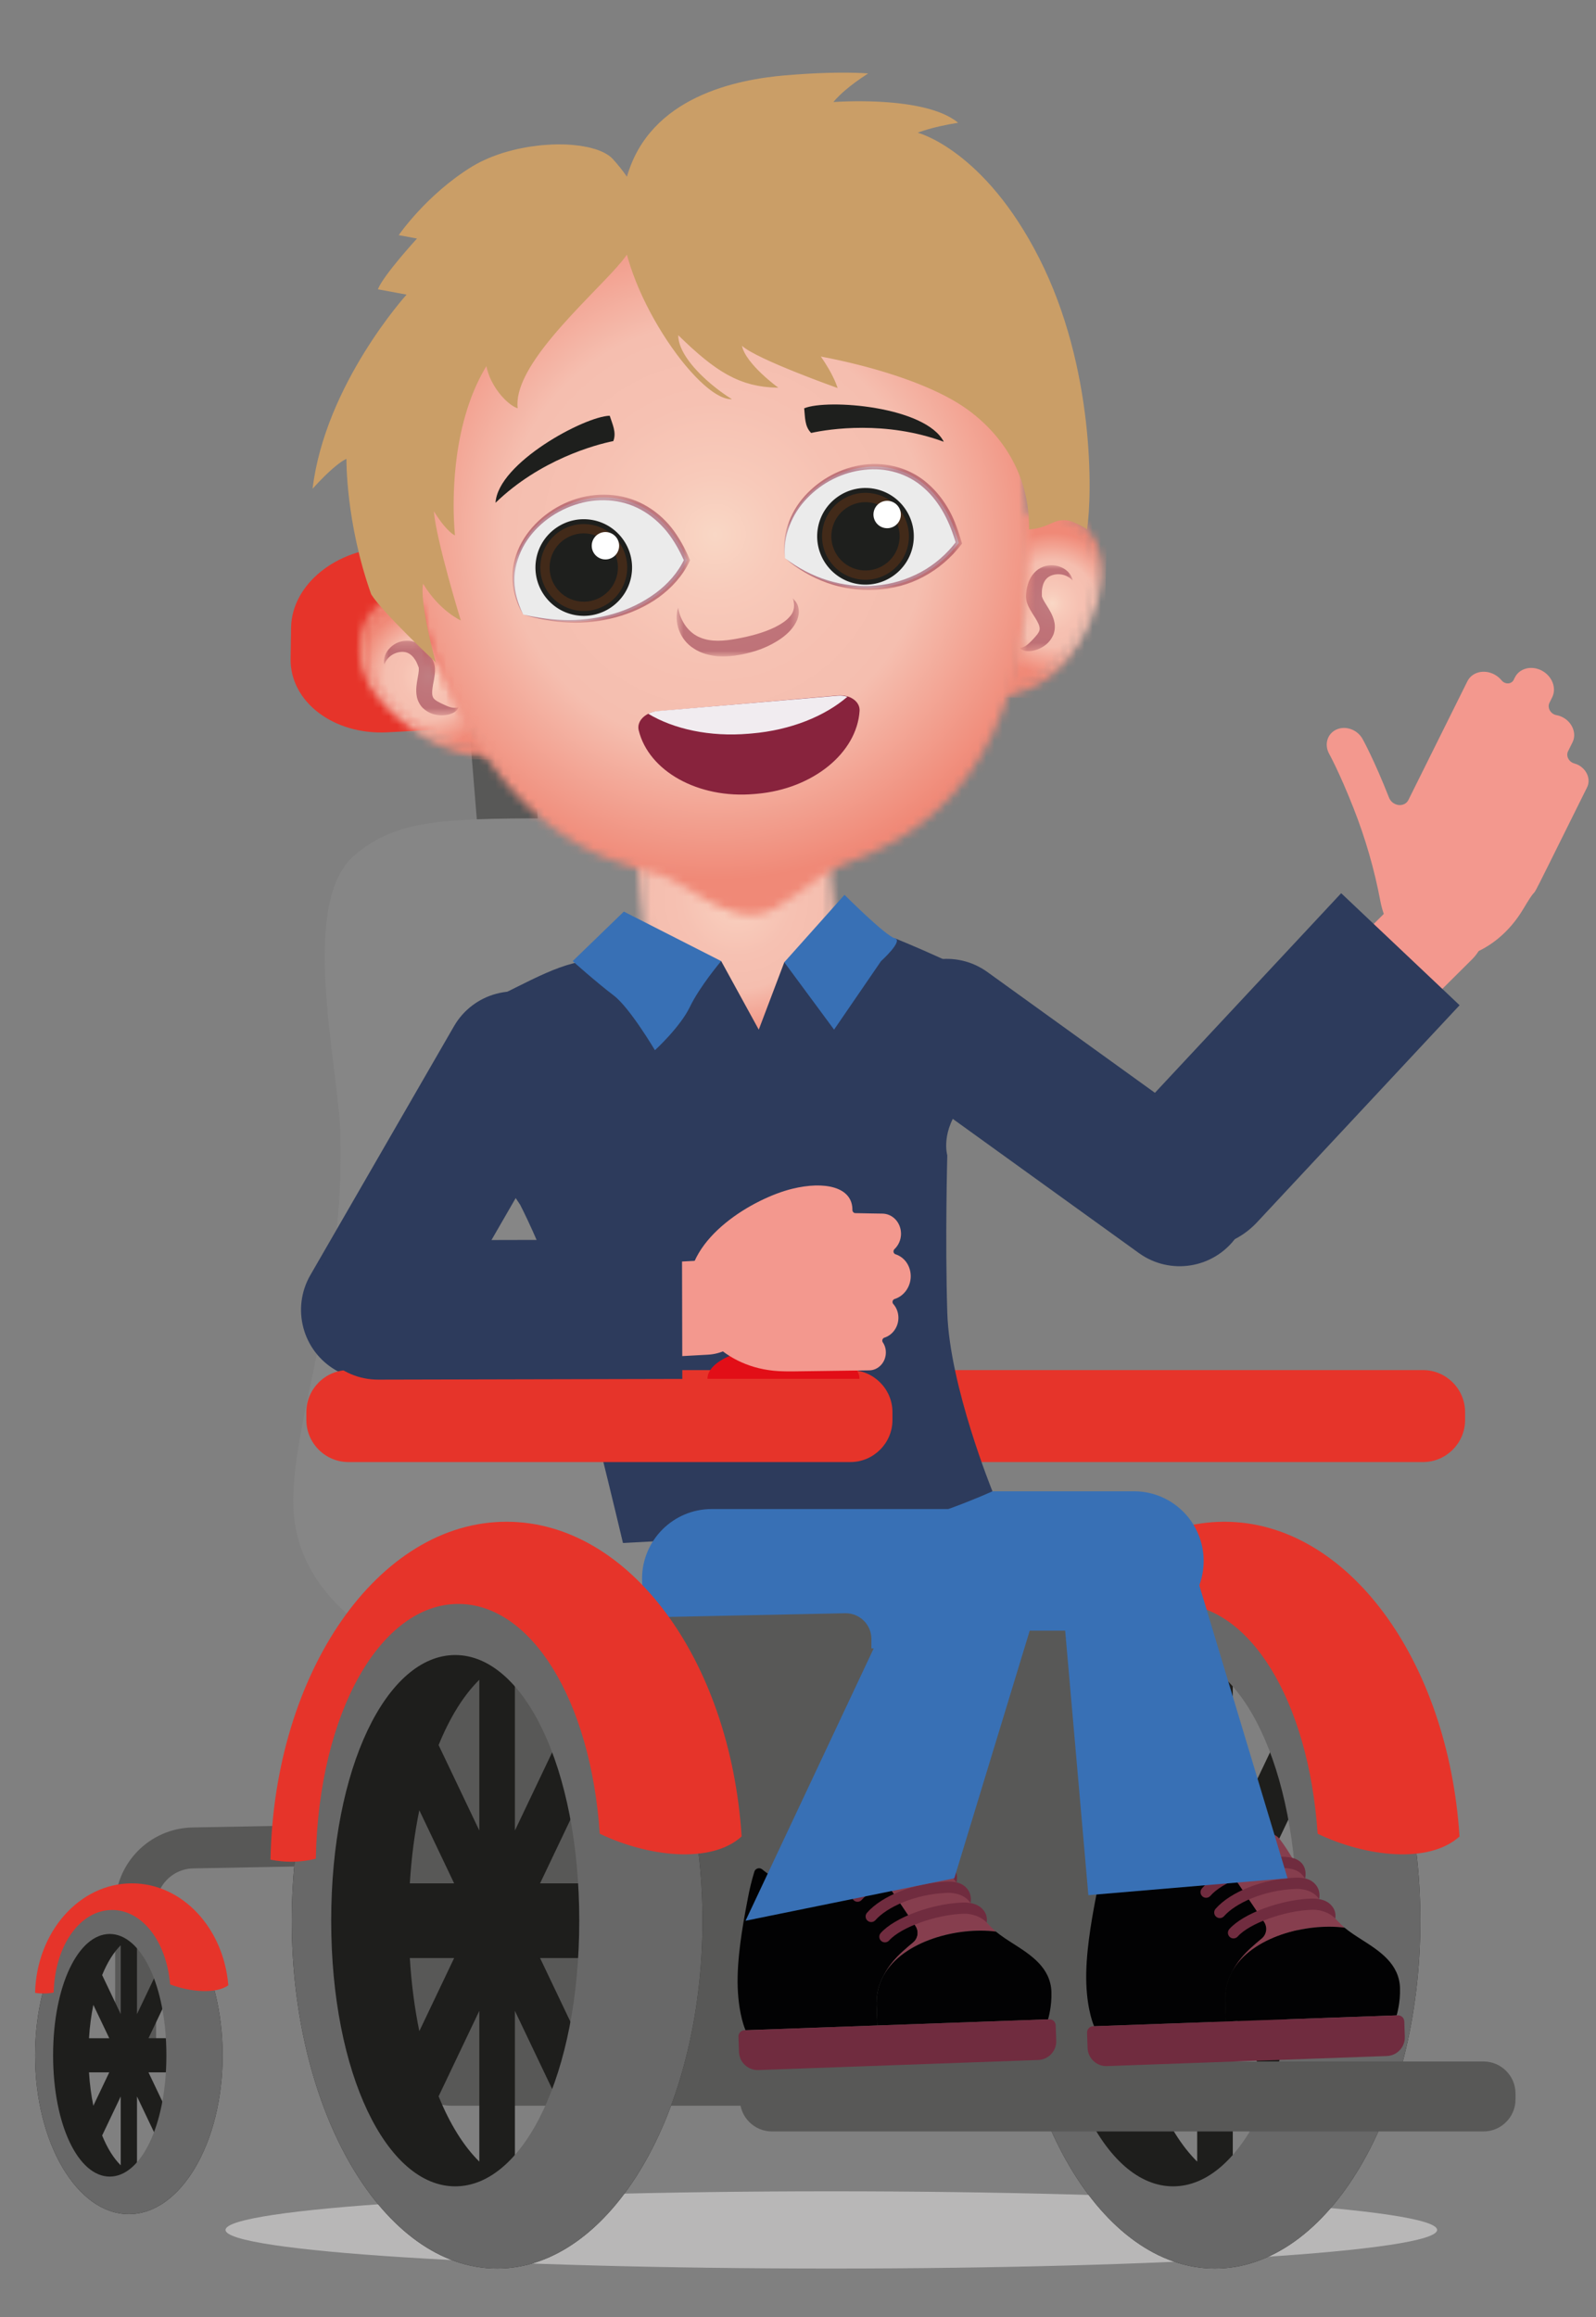 <svg xmlns="http://www.w3.org/2000/svg" width="195" height="283" viewBox="0 0 195 283" fill="none"><rect x="0" y="0" width="195" height="283" fill="#808080" stroke="none"/><g clip-path="url(#clip0_482_2873)"><mask id="mask0_482_2873" style="mask-type:luminance" maskUnits="userSpaceOnUse" x="-609" y="-283" width="1418" height="851"><path d="M808.32 -282.697H-609V567.697H808.32V-282.697Z" fill="white"></path></mask><g mask="url(#mask0_482_2873)"><mask id="mask1_482_2873" style="mask-type:luminance" maskUnits="userSpaceOnUse" x="-609" y="-283" width="1418" height="851"><path d="M808.323 -282.697H-609V567.697H808.323V-282.697Z" fill="white"></path></mask><g mask="url(#mask1_482_2873)"><path d="M175.588 272.35C175.588 274.954 142.45 277.067 101.572 277.067C60.694 277.067 27.556 274.955 27.556 272.35C27.556 269.745 60.693 267.633 101.572 267.633C142.45 267.633 175.588 269.744 175.588 272.35Z" fill="#B8B7B7"></path></g><mask id="mask2_482_2873" style="mask-type:luminance" maskUnits="userSpaceOnUse" x="-609" y="-283" width="1418" height="851"><path d="M808.323 -282.697H-609V567.697H808.323V-282.697Z" fill="white"></path></mask><g mask="url(#mask2_482_2873)"><path d="M173.869 178.566H112.528C109.704 178.566 107.392 176.254 107.392 173.431V172.471C107.392 169.647 109.704 167.335 112.528 167.335H173.869C176.693 167.335 179.005 169.647 179.005 172.471V173.431C179.005 176.255 176.693 178.566 173.869 178.566Z" fill="#E6342A"></path></g><mask id="mask3_482_2873" style="mask-type:luminance" maskUnits="userSpaceOnUse" x="-609" y="-283" width="1418" height="851"><path d="M808.323 -282.697H-609V567.697H808.323V-282.697Z" fill="white"></path></mask><g mask="url(#mask3_482_2873)"><path d="M123.356 234.582C123.356 258.045 134.59 277.066 148.447 277.066C162.305 277.066 173.539 258.045 173.539 234.582C173.539 211.118 162.306 192.096 148.447 192.096C134.591 192.096 123.356 211.118 123.356 234.582ZM137.783 230.021C137.978 226.845 138.374 223.854 138.943 221.09L143.199 230.021H137.783ZM143.199 239.144L138.943 248.074C138.374 245.31 137.978 242.318 137.783 239.144H143.199ZM146.273 205.156V223.569L141.299 213.132C142.668 209.764 144.358 207.045 146.273 205.156ZM152.795 267.027C152.057 267.027 151.332 266.915 150.622 266.707V245.593L158.116 261.318L161.19 254.868L153.695 239.144H164.295V230.021H153.695L161.19 214.297L158.116 207.845L150.622 223.57V202.457C151.332 202.249 152.057 202.136 152.795 202.136C161.164 202.136 167.949 215.88 167.949 234.583C167.949 253.284 161.164 267.027 152.795 267.027ZM141.3 256.03L146.274 245.592V264.006C144.358 262.118 142.668 259.398 141.3 256.03Z" fill="#1E1E1C"></path></g><mask id="mask4_482_2873" style="mask-type:luminance" maskUnits="userSpaceOnUse" x="-609" y="-283" width="1418" height="851"><path d="M808.323 -282.697H-609V567.697H808.323V-282.697Z" fill="white"></path></mask><g mask="url(#mask4_482_2873)"><path d="M148.448 192.097C162.305 192.097 173.539 211.118 173.539 234.582C173.539 258.046 162.306 277.065 148.448 277.065C134.59 277.065 123.356 258.045 123.356 234.582C123.356 211.119 134.591 192.097 148.448 192.097ZM128.177 234.582C128.177 253.284 134.961 267.027 143.331 267.027C151.7 267.027 158.484 253.284 158.484 234.582C158.484 215.879 151.7 202.136 143.331 202.136C134.961 202.136 128.177 215.879 128.177 234.582Z" fill="#686868"></path></g><mask id="mask5_482_2873" style="mask-type:luminance" maskUnits="userSpaceOnUse" x="-609" y="-283" width="1418" height="851"><path d="M808.323 -282.697H-609V567.697H808.323V-282.697Z" fill="white"></path></mask><g mask="url(#mask5_482_2873)"><path d="M149.596 185.856C133.933 185.856 121.198 204.227 120.759 227.127C122.529 227.488 124.408 227.487 126.295 227.014C126.655 208.994 134.313 195.897 143.709 195.897C152.567 195.897 159.877 207.536 160.989 223.961C166.896 226.79 174.606 227.673 178.323 224.294C176.938 202.729 164.607 185.856 149.596 185.856Z" fill="#E6342A"></path></g><mask id="mask6_482_2873" style="mask-type:luminance" maskUnits="userSpaceOnUse" x="-609" y="-283" width="1418" height="851"><path d="M808.323 -282.697H-609V567.697H808.323V-282.697Z" fill="white"></path></mask><g mask="url(#mask6_482_2873)"><path d="M141.113 257.182H55.271C51.461 257.182 48.344 254.065 48.344 250.255V206.006C48.344 202.196 51.461 199.078 55.271 199.078H141.114C144.924 199.078 148.04 202.196 148.04 206.006V250.255C148.039 254.064 144.923 257.182 141.113 257.182Z" fill="#585857"></path></g><mask id="mask7_482_2873" style="mask-type:luminance" maskUnits="userSpaceOnUse" x="-609" y="-283" width="1418" height="851"><path d="M808.323 -282.697H-609V567.697H808.323V-282.697Z" fill="white"></path></mask><g mask="url(#mask7_482_2873)"><path d="M16.57 250.484V232.83C16.57 228.941 19.683 225.768 23.571 225.695L49.527 225.206" stroke="#585857" stroke-width="5" stroke-miterlimit="10"></path></g><mask id="mask8_482_2873" style="mask-type:luminance" maskUnits="userSpaceOnUse" x="-609" y="-283" width="1418" height="851"><path d="M808.323 -282.697H-609V567.697H808.323V-282.697Z" fill="white"></path></mask><g mask="url(#mask8_482_2873)"><path d="M65.839 101.535L58.417 102.015L57.009 84.784L64.434 84.302L65.839 101.535Z" fill="#585857"></path></g><mask id="mask9_482_2873" style="mask-type:luminance" maskUnits="userSpaceOnUse" x="-609" y="-283" width="1418" height="851"><path d="M808.323 -282.697H-609V567.697H808.323V-282.697Z" fill="white"></path></mask><g mask="url(#mask9_482_2873)"><path d="M89.664 203.947C105.887 201.334 114.957 192.506 114.642 182.811C114.324 173.046 103.409 158.269 99.141 137.056C97.495 128.872 97.668 109.883 89.956 104.314C84.33 100.251 79.612 99.952 66.738 99.952C53.656 99.952 48.268 100.258 43.333 104.442C36.465 110.265 41.326 129.895 41.577 138.403C42.231 160.525 34.095 176.78 36.188 186.95C38.263 197.026 50.161 205.084 67.556 205.388L89.664 203.947Z" fill="#868686"></path></g><mask id="mask10_482_2873" style="mask-type:luminance" maskUnits="userSpaceOnUse" x="-609" y="-283" width="1418" height="851"><path d="M808.323 -282.697H-609V567.697H808.323V-282.697Z" fill="white"></path></mask><g mask="url(#mask10_482_2873)"><path d="M75.22 87.978L47.32 89.441C40.8 89.784 35.423 85.739 35.505 80.446L35.565 76.647C35.647 71.354 41.157 66.952 47.672 66.866L75.555 66.498C81.326 66.421 85.896 70.32 85.821 75.16L85.766 78.632C85.691 83.472 80.994 87.675 75.22 87.978Z" fill="#E6342A"></path></g></g><mask id="mask11_482_2873" style="mask-type:luminance" maskUnits="userSpaceOnUse" x="-609" y="-283" width="1418" height="851"><path d="M808.32 -282.697H-609V567.697H808.32V-282.697Z" fill="white"></path></mask><g mask="url(#mask11_482_2873)"><mask id="mask12_482_2873" style="mask-type:luminance" maskUnits="userSpaceOnUse" x="122" y="62" width="13" height="23"><path d="M124.719 63.631C124.488 69.442 125.24 79.692 122.743 84.486C130.905 82.957 133.866 74.107 134.11 70.127C134.304 66.942 132.12 62.77 128.083 62.77C127.074 62.771 125.95 63.03 124.719 63.631Z" fill="white"></path></mask><g mask="url(#mask12_482_2873)"><path d="M122.749 62.504L134.805 62.782L134.299 84.752L122.244 84.475L122.749 62.504Z" fill="url(#paint0_radial_482_2873)"></path></g></g><mask id="mask13_482_2873" style="mask-type:luminance" maskUnits="userSpaceOnUse" x="-609" y="-283" width="1418" height="851"><path d="M808.32 -282.697H-609V567.697H808.32V-282.697Z" fill="white"></path></mask><g mask="url(#mask13_482_2873)"><mask id="mask14_482_2873" style="mask-type:luminance" maskUnits="userSpaceOnUse" x="121" y="62" width="14" height="24"><path d="M125.164 68.289C125.164 66.72 125.165 65.232 125.207 63.954C127.314 63.003 129.243 63.046 130.798 64.086C132.897 65.488 133.729 68.185 133.612 70.096C133.427 73.081 131.183 81.71 123.613 83.774C125.159 79.846 125.161 73.482 125.164 68.289ZM124.5 63.182L124.232 63.313L124.219 63.611C124.164 64.975 124.163 66.584 124.162 68.289C124.16 73.811 124.158 80.685 122.298 84.255L121.823 85.167L122.834 84.978C131.805 83.296 134.405 73.468 134.609 70.157C134.772 67.483 133.432 64.644 131.352 63.254C130.574 62.734 129.484 62.266 128.081 62.266C127.056 62.266 125.861 62.517 124.5 63.182Z" fill="white"></path></mask><g mask="url(#mask14_482_2873)"><path d="M121.831 61.969L135.3 62.278L134.766 85.465L121.298 85.155L121.831 61.969Z" fill="url(#paint1_radial_482_2873)"></path></g></g><mask id="mask15_482_2873" style="mask-type:luminance" maskUnits="userSpaceOnUse" x="-609" y="-283" width="1418" height="851"><path d="M808.32 -282.697H-609V567.697H808.32V-282.697Z" fill="white"></path></mask><g mask="url(#mask15_482_2873)"><mask id="mask16_482_2873" style="mask-type:luminance" maskUnits="userSpaceOnUse" x="44" y="73" width="17" height="19"><path d="M45.619 83.487C47.904 87.161 53.927 91.998 60.122 91.899C60.122 91.899 50.443 78.366 49.792 73.469C44.148 73.473 43.334 79.813 45.619 83.487Z" fill="white"></path></mask><g mask="url(#mask16_482_2873)"><path d="M43.343 73.083L60.548 73.479L60.113 92.384L42.908 91.988L43.343 73.083Z" fill="url(#paint2_radial_482_2873)"></path></g></g><mask id="mask17_482_2873" style="mask-type:luminance" maskUnits="userSpaceOnUse" x="-609" y="-283" width="1418" height="851"><path d="M808.32 -282.697H-609V567.697H808.32V-282.697Z" fill="white"></path></mask><g mask="url(#mask17_482_2873)"><mask id="mask18_482_2873" style="mask-type:luminance" maskUnits="userSpaceOnUse" x="43" y="72" width="19" height="21"><path d="M46.043 83.223C44.73 81.112 44.562 78.166 45.643 76.22C46.398 74.859 47.683 74.09 49.374 73.982C50.337 78.534 57.09 88.442 59.14 91.374C53.372 90.988 48.076 86.493 46.043 83.223ZM49.792 72.969C47.542 72.971 45.758 73.952 44.768 75.735C43.502 78.015 43.676 81.312 45.194 83.752C47.41 87.314 53.3 92.251 59.648 92.397C59.808 92.401 59.969 92.402 60.13 92.399L61.083 92.385L60.529 91.608C60.433 91.475 50.915 78.12 50.288 73.403L50.229 72.968L49.792 72.969Z" fill="white"></path></mask><g mask="url(#mask18_482_2873)"><path d="M43.511 72.564L61.53 72.979L61.074 92.806L43.055 92.392L43.511 72.564Z" fill="url(#paint3_radial_482_2873)"></path></g></g><mask id="mask19_482_2873" style="mask-type:luminance" maskUnits="userSpaceOnUse" x="-609" y="-283" width="1418" height="851"><path d="M808.32 -282.697H-609V567.697H808.32V-282.697Z" fill="white"></path></mask><g mask="url(#mask19_482_2873)"><mask id="mask20_482_2873" style="mask-type:luminance" maskUnits="userSpaceOnUse" x="78" y="87" width="25" height="46"><path d="M88.375 87.041C82.24 87.487 77.629 92.821 78.074 98.956L79.766 122.208C80.211 128.343 85.546 132.954 91.681 132.508C97.815 132.063 102.427 126.728 101.98 120.593L100.291 97.342C99.865 91.481 94.978 87.011 89.195 87.011C88.923 87.011 88.65 87.021 88.375 87.041Z" fill="white"></path></mask><g mask="url(#mask20_482_2873)"><path d="M74.307 87.253L102.297 85.218L105.749 132.713L77.759 134.748L74.307 87.253Z" fill="url(#paint4_radial_482_2873)"></path></g></g><mask id="mask21_482_2873" style="mask-type:luminance" maskUnits="userSpaceOnUse" x="-609" y="-283" width="1418" height="851"><path d="M808.32 -282.697H-609V567.697H808.32V-282.697Z" fill="white"></path></mask><g mask="url(#mask21_482_2873)"><mask id="mask22_482_2873" style="mask-type:luminance" maskUnits="userSpaceOnUse" x="77" y="86" width="26" height="48"><path d="M83.916 129.447C81.767 127.59 80.469 125.006 80.264 122.172L78.573 98.92C78.368 96.086 79.278 93.341 81.135 91.193C82.994 89.043 85.578 87.746 88.411 87.54C88.675 87.521 88.937 87.511 89.199 87.511C91.751 87.511 94.19 88.416 96.139 90.101C98.288 91.96 99.585 94.544 99.792 97.378L101.482 120.629C101.689 123.463 100.779 126.207 98.919 128.357C97.061 130.507 94.477 131.804 91.643 132.01C91.379 132.029 91.117 132.038 90.855 132.038C88.306 132.038 85.866 131.133 83.916 129.447ZM88.339 86.543C85.238 86.768 82.411 88.187 80.379 90.539C78.346 92.889 77.351 95.892 77.576 98.992L79.267 122.244C79.492 125.344 80.91 128.171 83.262 130.204C85.396 132.047 88.063 133.038 90.855 133.038C91.141 133.038 91.429 133.028 91.717 133.007C94.817 132.782 97.643 131.363 99.676 129.011C101.71 126.659 102.705 123.658 102.481 120.557L100.79 97.306C100.565 94.204 99.144 91.378 96.794 89.345C94.662 87.502 92 86.511 89.207 86.511C88.918 86.511 88.629 86.521 88.339 86.543Z" fill="white"></path></mask><g mask="url(#mask22_482_2873)"><path d="M102.705 86.511H77.351V133.038H102.705V86.511Z" fill="url(#paint5_radial_482_2873)"></path></g></g><mask id="mask23_482_2873" style="mask-type:luminance" maskUnits="userSpaceOnUse" x="-609" y="-283" width="1418" height="851"><path d="M808.32 -282.697H-609V567.697H808.32V-282.697Z" fill="white"></path></mask><g mask="url(#mask23_482_2873)"><mask id="mask24_482_2873" style="mask-type:luminance" maskUnits="userSpaceOnUse" x="-609" y="-283" width="1418" height="851"><path d="M808.323 -282.697H-609V567.697H808.323V-282.697Z" fill="white"></path></mask><g mask="url(#mask24_482_2873)"><g opacity="0.5"><mask id="mask25_482_2873" style="mask-type:luminance" maskUnits="userSpaceOnUse" x="46" y="78" width="11" height="10"><path d="M56.016 78.246H46.914V87.364H56.016V78.246Z" fill="white"></path></mask><g mask="url(#mask25_482_2873)"><path d="M46.954 81.15C46.649 79.698 48.158 78.102 49.975 78.256C50.894 78.329 51.712 78.898 52.211 79.552C52.474 79.878 52.692 80.221 52.856 80.577C52.899 80.676 52.933 80.731 52.985 80.867C53.04 81.01 53.074 81.145 53.101 81.279C53.148 81.541 53.157 81.778 53.147 81.996C53.1 82.844 52.907 83.48 52.84 84.052C52.761 84.636 52.791 85 52.964 85.261C53.156 85.551 53.662 85.794 54.223 86.054C54.768 86.289 55.311 86.58 56.017 86.39C55.893 86.757 55.515 87.03 55.144 87.163C54.764 87.319 54.361 87.353 53.97 87.364C53.225 87.36 52.375 87.163 51.638 86.449C51.285 86.086 51.032 85.589 50.936 85.126C50.835 84.657 50.849 84.228 50.878 83.839C50.953 83.07 51.131 82.397 51.168 81.896C51.174 81.777 51.174 81.676 51.169 81.605C51.165 81.573 51.162 81.544 51.158 81.528C51.155 81.505 51.112 81.409 51.092 81.353C50.989 81.089 50.884 80.836 50.746 80.619C50.471 80.181 50.144 79.86 49.719 79.704C48.887 79.398 47.432 79.85 46.954 81.15Z" fill="#88233D"></path></g></g></g><mask id="mask26_482_2873" style="mask-type:luminance" maskUnits="userSpaceOnUse" x="-609" y="-283" width="1418" height="851"><path d="M808.323 -282.697H-609V567.697H808.323V-282.697Z" fill="white"></path></mask><g mask="url(#mask26_482_2873)"><g opacity="0.5"><mask id="mask27_482_2873" style="mask-type:luminance" maskUnits="userSpaceOnUse" x="124" y="69" width="8" height="11"><path d="M131.057 69.033H124.596V79.532H131.057V69.033Z" fill="white"></path></mask><g mask="url(#mask27_482_2873)"><path d="M131.058 70.902C130.13 69.873 128.612 69.995 127.953 70.589C127.617 70.892 127.433 71.312 127.341 71.82C127.293 72.072 127.29 72.347 127.293 72.63C127.295 72.69 127.291 72.795 127.297 72.818C127.299 72.834 127.308 72.861 127.315 72.893C127.337 72.961 127.376 73.055 127.424 73.163C127.645 73.614 128.062 74.172 128.417 74.858C128.589 75.208 128.761 75.601 128.842 76.074C128.925 76.54 128.875 77.095 128.683 77.563C128.264 78.5 127.548 79 126.859 79.281C126.492 79.415 126.105 79.534 125.695 79.531C125.3 79.546 124.848 79.432 124.597 79.138C125.322 79.052 125.718 78.579 126.137 78.158C126.56 77.708 126.939 77.295 127.01 76.954C127.073 76.647 126.966 76.298 126.675 75.786C126.4 75.279 125.984 74.761 125.624 73.992C125.535 73.793 125.454 73.57 125.401 73.309C125.376 73.174 125.357 73.036 125.355 72.883C125.352 72.738 125.363 72.674 125.367 72.566C125.387 72.175 125.462 71.775 125.584 71.375C125.804 70.582 126.352 69.749 127.178 69.34C128.806 68.521 130.8 69.441 131.058 70.902Z" fill="#88233D"></path></g></g></g></g><mask id="mask28_482_2873" style="mask-type:luminance" maskUnits="userSpaceOnUse" x="-609" y="-283" width="1418" height="851"><path d="M808.32 -282.697H-609V567.697H808.32V-282.697Z" fill="white"></path></mask><g mask="url(#mask28_482_2873)"><mask id="mask29_482_2873" style="mask-type:luminance" maskUnits="userSpaceOnUse" x="49" y="20" width="77" height="92"><path d="M76.133 21.967C51.088 27.271 43.18 57.172 54.162 82.836C63.754 105.252 78.309 105.77 81.327 107.055C84.346 108.338 88.108 111.932 91.988 111.747C95.867 111.562 98.371 107.323 103.864 105.267C109.357 103.211 124.634 96.932 125.616 70.193C126.484 46.589 118.217 20.524 88.936 20.521C85.047 20.521 80.792 20.981 76.133 21.967Z" fill="white"></path></mask><g mask="url(#mask29_482_2873)"><path d="M45.954 5.576L142.884 23.565L123.71 126.878L26.78 108.889L45.954 5.576Z" fill="url(#paint6_radial_482_2873)"></path></g></g><mask id="mask30_482_2873" style="mask-type:luminance" maskUnits="userSpaceOnUse" x="-609" y="-283" width="1418" height="851"><path d="M808.32 -282.697H-609V567.697H808.32V-282.697Z" fill="white"></path></mask><g mask="url(#mask30_482_2873)"><mask id="mask31_482_2873" style="mask-type:luminance" maskUnits="userSpaceOnUse" x="-609" y="-283" width="1418" height="851"><path d="M808.323 -282.697H-609V567.697H808.323V-282.697Z" fill="white"></path></mask><g mask="url(#mask31_482_2873)"><path d="M63.927 75.061C57.7 63.773 77.539 52.983 83.933 68.42C81.767 73.266 73.908 77.817 63.927 75.061Z" fill="#EBEBEB"></path></g><mask id="mask32_482_2873" style="mask-type:luminance" maskUnits="userSpaceOnUse" x="-609" y="-283" width="1418" height="851"><path d="M808.323 -282.697H-609V567.697H808.323V-282.697Z" fill="white"></path></mask><g mask="url(#mask32_482_2873)"><g opacity="0.5"><mask id="mask33_482_2873" style="mask-type:luminance" maskUnits="userSpaceOnUse" x="62" y="60" width="23" height="17"><path d="M84.315 60.415H62.609V76.057H84.315V60.415Z" fill="white"></path></mask><g mask="url(#mask33_482_2873)"><path d="M63.927 75.061C63.195 73.825 62.712 72.414 62.625 70.954C62.531 69.497 62.851 68.011 63.502 66.695C64.808 64.05 67.243 62.04 70.022 61.056C72.802 60.074 76.026 60.188 78.662 61.622C79.976 62.326 81.137 63.308 82.057 64.47C82.971 65.638 83.674 66.941 84.254 68.288L84.316 68.428L84.251 68.562C83.395 70.351 82.036 71.831 80.468 72.966C78.887 74.096 77.094 74.887 75.241 75.395C73.385 75.889 71.457 76.139 69.545 76.033C67.638 75.946 65.737 75.603 63.927 75.061ZM63.927 75.061C65.79 75.478 67.656 75.738 69.549 75.735C71.433 75.734 73.312 75.463 75.104 74.922C76.895 74.382 78.592 73.546 80.089 72.449C81.579 71.351 82.844 69.928 83.616 68.279L83.612 68.554C83.041 67.264 82.357 66.026 81.484 64.932C80.598 63.853 79.536 62.923 78.319 62.258C75.886 60.905 72.876 60.758 70.229 61.663C67.584 62.549 65.187 64.379 63.869 66.88C63.222 68.124 62.828 69.522 62.857 70.946C62.879 72.369 63.281 73.773 63.927 75.061Z" fill="#88233D"></path></g></g></g><mask id="mask34_482_2873" style="mask-type:luminance" maskUnits="userSpaceOnUse" x="-609" y="-283" width="1418" height="851"><path d="M808.323 -282.697H-609V567.697H808.323V-282.697Z" fill="white"></path></mask><g mask="url(#mask34_482_2873)"><path d="M95.91 68.174C94.613 57.551 112.833 50.317 117.15 66.313C112.139 72.917 102.629 73.664 95.91 68.174Z" fill="#EBEBEB"></path></g><mask id="mask35_482_2873" style="mask-type:luminance" maskUnits="userSpaceOnUse" x="-609" y="-283" width="1418" height="851"><path d="M808.323 -282.697H-609V567.697H808.323V-282.697Z" fill="white"></path></mask><g mask="url(#mask35_482_2873)"><g opacity="0.5"><mask id="mask36_482_2873" style="mask-type:luminance" maskUnits="userSpaceOnUse" x="95" y="56" width="23" height="17"><path d="M117.541 56.662H95.804V72.064H117.541V56.662Z" fill="white"></path></mask><g mask="url(#mask36_482_2873)"><path d="M95.91 68.174C95.459 65.467 96.475 62.616 98.327 60.574C100.177 58.52 102.765 57.118 105.541 56.751C108.312 56.375 111.269 57.199 113.379 59.081C114.442 60.005 115.303 61.135 115.985 62.35C116.655 63.577 117.108 64.894 117.492 66.221L117.541 66.387L117.433 66.528C116.194 68.142 114.612 69.497 112.814 70.45C111.018 71.411 109.005 71.928 106.99 72.042C104.974 72.15 102.939 71.866 101.052 71.183C99.164 70.506 97.406 69.479 95.91 68.174ZM95.91 68.174C97.499 69.371 99.264 70.312 101.15 70.884C103.03 71.454 105.006 71.702 106.953 71.53C108.899 71.369 110.797 70.792 112.506 69.877C114.212 68.95 115.703 67.648 116.868 66.099L116.808 66.405C116.079 63.851 114.885 61.367 112.91 59.618C110.962 57.85 108.237 57.056 105.617 57.381C102.992 57.655 100.46 58.916 98.621 60.846C96.761 62.749 95.647 65.444 95.91 68.174Z" fill="#88233D"></path></g></g></g><mask id="mask37_482_2873" style="mask-type:luminance" maskUnits="userSpaceOnUse" x="-609" y="-283" width="1418" height="851"><path d="M808.323 -282.697H-609V567.697H808.323V-282.697Z" fill="white"></path></mask><g mask="url(#mask37_482_2873)"><g opacity="0.5"><mask id="mask38_482_2873" style="mask-type:luminance" maskUnits="userSpaceOnUse" x="82" y="73" width="16" height="8"><path d="M97.604 73.06H82.671V80.172H97.604V73.06Z" fill="white"></path></mask><g mask="url(#mask38_482_2873)"><path d="M82.855 74.231C83.16 75.979 84.215 77.337 85.552 77.865C86.901 78.43 88.462 78.3 90.06 78.002C91.666 77.704 93.266 77.294 94.689 76.601C95.388 76.247 96.064 75.835 96.532 75.265C97.031 74.719 97.166 73.919 96.862 73.06C97.163 73.371 97.477 73.76 97.552 74.257C97.674 74.748 97.566 75.275 97.388 75.745C96.979 76.674 96.266 77.38 95.507 77.93C93.969 79.03 92.201 79.647 90.42 79.969C89.548 80.143 88.568 80.216 87.614 80.145C86.655 80.045 85.655 79.792 84.808 79.23C83.04 78.16 82.293 75.921 82.855 74.231Z" fill="#88233D"></path></g></g></g><mask id="mask39_482_2873" style="mask-type:luminance" maskUnits="userSpaceOnUse" x="-609" y="-283" width="1418" height="851"><path d="M808.323 -282.697H-609V567.697H808.323V-282.697Z" fill="white"></path></mask><g mask="url(#mask39_482_2873)"><path d="M60.544 61.408C60.832 56.539 71.417 50.852 74.495 50.776C74.815 51.791 75.35 52.812 74.935 53.873C72.719 54.313 65.97 56.153 60.544 61.408Z" fill="#1E1F1D"></path></g><mask id="mask40_482_2873" style="mask-type:luminance" maskUnits="userSpaceOnUse" x="-609" y="-283" width="1418" height="851"><path d="M808.323 -282.697H-609V567.697H808.323V-282.697Z" fill="white"></path></mask><g mask="url(#mask40_482_2873)"><path d="M115.314 53.955C113.084 49.618 101.102 48.693 98.256 49.867C98.374 50.925 98.296 52.076 99.106 52.878C101.311 52.387 108.228 51.341 115.314 53.955Z" fill="#1E1F1D"></path></g><mask id="mask41_482_2873" style="mask-type:luminance" maskUnits="userSpaceOnUse" x="-609" y="-283" width="1418" height="851"><path d="M808.323 -282.697H-609V567.697H808.323V-282.697Z" fill="white"></path></mask><g mask="url(#mask41_482_2873)"><path d="M76.836 70.337C76.271 73.381 73.345 75.391 70.301 74.826C67.257 74.261 65.248 71.335 65.813 68.291C66.378 65.247 69.303 63.237 72.347 63.802C75.391 64.367 77.401 67.293 76.836 70.337Z" fill="#422A19"></path></g><mask id="mask42_482_2873" style="mask-type:luminance" maskUnits="userSpaceOnUse" x="-609" y="-283" width="1418" height="851"><path d="M808.323 -282.697H-609V567.697H808.323V-282.697Z" fill="white"></path></mask><g mask="url(#mask42_482_2873)"><path d="M70.247 75.119C67.046 74.525 64.926 71.438 65.52 68.238C66.114 65.037 69.201 62.917 72.401 63.511C75.602 64.104 77.722 67.191 77.128 70.392C76.535 73.593 73.447 75.712 70.247 75.119ZM72.293 64.096C69.415 63.562 66.639 65.469 66.106 68.346C65.571 71.224 67.478 73.999 70.356 74.534C73.233 75.068 76.009 73.161 76.543 70.283C77.077 67.406 75.17 64.629 72.293 64.096Z" fill="#1E1F1D"></path></g><mask id="mask43_482_2873" style="mask-type:luminance" maskUnits="userSpaceOnUse" x="-609" y="-283" width="1418" height="851"><path d="M808.323 -282.697H-609V567.697H808.323V-282.697Z" fill="white"></path></mask><g mask="url(#mask43_482_2873)"><path d="M75.426 70.076C75.006 72.342 72.828 73.838 70.563 73.417C68.297 72.996 66.801 70.819 67.221 68.554C67.642 66.288 69.82 64.792 72.085 65.213C74.351 65.633 75.847 67.81 75.426 70.076Z" fill="#1E1F1D"></path></g><mask id="mask44_482_2873" style="mask-type:luminance" maskUnits="userSpaceOnUse" x="-609" y="-283" width="1418" height="851"><path d="M808.323 -282.697H-609V567.697H808.323V-282.697Z" fill="white"></path></mask><g mask="url(#mask44_482_2873)"><path d="M75.618 66.959C75.449 67.868 74.576 68.468 73.667 68.299C72.758 68.13 72.158 67.257 72.326 66.348C72.495 65.439 73.369 64.839 74.278 65.008C75.186 65.177 75.786 66.05 75.618 66.959Z" fill="white"></path></g><mask id="mask45_482_2873" style="mask-type:luminance" maskUnits="userSpaceOnUse" x="-609" y="-283" width="1418" height="851"><path d="M808.323 -282.697H-609V567.697H808.323V-282.697Z" fill="white"></path></mask><g mask="url(#mask45_482_2873)"><path d="M111.257 66.524C110.692 69.568 107.767 71.578 104.723 71.013C101.679 70.448 99.669 67.523 100.234 64.479C100.799 61.435 103.725 59.425 106.769 59.99C109.813 60.555 111.82 63.48 111.257 66.524Z" fill="#422A19"></path></g><mask id="mask46_482_2873" style="mask-type:luminance" maskUnits="userSpaceOnUse" x="-609" y="-283" width="1418" height="851"><path d="M808.323 -282.697H-609V567.697H808.323V-282.697Z" fill="white"></path></mask><g mask="url(#mask46_482_2873)"><path d="M104.668 71.306C101.468 70.712 99.347 67.625 99.941 64.425C100.535 61.224 103.622 59.104 106.822 59.698C110.022 60.292 112.143 63.379 111.55 66.579C110.955 69.78 107.868 71.899 104.668 71.306ZM106.714 60.283C103.836 59.749 101.061 61.656 100.527 64.533C99.992 67.411 101.9 70.187 104.777 70.721C107.654 71.255 110.429 69.348 110.964 66.47C111.498 63.593 109.592 60.816 106.714 60.283Z" fill="#1E1F1D"></path></g><mask id="mask47_482_2873" style="mask-type:luminance" maskUnits="userSpaceOnUse" x="-609" y="-283" width="1418" height="851"><path d="M808.323 -282.697H-609V567.697H808.323V-282.697Z" fill="white"></path></mask><g mask="url(#mask47_482_2873)"><path d="M109.848 66.263C109.427 68.529 107.25 70.024 104.985 69.604C102.719 69.183 101.223 67.006 101.643 64.74C102.064 62.474 104.243 60.979 106.507 61.399C108.772 61.82 110.268 63.997 109.848 66.263Z" fill="#1E1F1D"></path></g><mask id="mask48_482_2873" style="mask-type:luminance" maskUnits="userSpaceOnUse" x="-609" y="-283" width="1418" height="851"><path d="M808.323 -282.697H-609V567.697H808.323V-282.697Z" fill="white"></path></mask><g mask="url(#mask48_482_2873)"><path d="M110.039 63.146C109.87 64.055 108.996 64.655 108.088 64.486C107.179 64.318 106.579 63.444 106.747 62.535C106.916 61.626 107.79 61.026 108.698 61.195C109.607 61.364 110.207 62.237 110.039 63.146Z" fill="white"></path></g><mask id="mask49_482_2873" style="mask-type:luminance" maskUnits="userSpaceOnUse" x="-609" y="-283" width="1418" height="851"><path d="M808.323 -282.697H-609V567.697H808.323V-282.697Z" fill="white"></path></mask><g mask="url(#mask49_482_2873)"><path d="M80.311 86.874L102.379 84.94C103.084 84.879 103.777 85.048 104.281 85.406C104.787 85.763 105.058 86.275 105.025 86.812C104.699 91.956 99.318 96.351 92.477 96.95L92.152 96.978C85.312 97.578 79.25 94.186 78.033 89.18C77.906 88.657 78.083 88.106 78.516 87.666C78.952 87.225 79.604 86.936 80.311 86.874Z" fill="#88233D"></path></g><mask id="mask50_482_2873" style="mask-type:luminance" maskUnits="userSpaceOnUse" x="-609" y="-283" width="1418" height="851"><path d="M808.323 -282.697H-609V567.697H808.323V-282.697Z" fill="white"></path></mask><g mask="url(#mask50_482_2873)"><path d="M91.472 89.613C86.718 90.019 82.318 89.046 79.204 87.175C79.54 87.007 79.911 86.883 80.313 86.848L102.385 84.964C102.788 84.929 103.175 84.989 103.535 85.097C100.784 87.469 96.612 89.174 91.858 89.58L91.472 89.613Z" fill="#F1ECF0"></path></g><mask id="mask51_482_2873" style="mask-type:luminance" maskUnits="userSpaceOnUse" x="-609" y="-283" width="1418" height="851"><path d="M808.323 -282.697H-609V567.697H808.323V-282.697Z" fill="white"></path></mask><g mask="url(#mask51_482_2873)"><path d="M127.034 64.45C127.089 64.435 127.144 64.421 127.196 64.406C127.365 64.355 127.525 64.301 127.675 64.244C127.68 64.242 127.685 64.241 127.69 64.239C127.856 64.175 128.01 64.109 128.161 64.044C128.279 63.992 128.392 63.944 128.506 63.895C128.56 63.872 128.612 63.849 128.665 63.827C128.793 63.775 128.918 63.726 129.045 63.683C129.056 63.68 129.066 63.676 129.076 63.672C129.207 63.63 129.34 63.597 129.476 63.572C129.516 63.565 129.557 63.561 129.598 63.555C129.702 63.541 129.81 63.533 129.921 63.532C129.967 63.532 130.013 63.531 130.062 63.533C130.209 63.539 130.365 63.555 130.531 63.59C130.541 63.592 130.55 63.592 130.56 63.595C130.735 63.632 130.926 63.693 131.127 63.768C131.186 63.789 131.248 63.817 131.309 63.842C131.467 63.907 131.634 63.984 131.81 64.073C131.88 64.109 131.95 64.142 132.023 64.182C132.271 64.316 132.531 64.466 132.819 64.651C133.466 60.321 133.727 44.873 126.991 31.575C120.254 18.276 112.13 16.21 112.13 16.21C112.13 16.21 113.742 15.524 117.067 14.993C116.927 14.876 116.777 14.765 116.621 14.657C116.57 14.622 116.515 14.59 116.464 14.556C116.354 14.485 116.242 14.415 116.125 14.348C116.062 14.312 115.995 14.277 115.929 14.241C115.817 14.181 115.701 14.122 115.584 14.066C115.514 14.032 115.443 13.999 115.372 13.967C115.246 13.91 115.118 13.856 114.987 13.804C114.92 13.776 114.854 13.748 114.786 13.722C114.621 13.659 114.452 13.599 114.28 13.541C114.243 13.529 114.209 13.515 114.172 13.504C113.963 13.435 113.748 13.371 113.53 13.31C113.467 13.292 113.401 13.277 113.337 13.26C113.181 13.218 113.023 13.177 112.862 13.139C112.779 13.119 112.696 13.1 112.612 13.081C112.466 13.049 112.319 13.017 112.172 12.987C112.084 12.969 111.997 12.952 111.909 12.935C111.759 12.906 111.607 12.879 111.455 12.853C111.372 12.839 111.289 12.824 111.205 12.81C111.03 12.782 110.854 12.756 110.678 12.731C110.619 12.722 110.561 12.713 110.502 12.705C110.266 12.673 110.03 12.644 109.795 12.617C109.738 12.611 109.682 12.606 109.625 12.599C109.446 12.58 109.269 12.562 109.091 12.545C109.004 12.537 108.918 12.53 108.832 12.523C108.681 12.51 108.53 12.497 108.38 12.487C108.294 12.48 108.208 12.474 108.122 12.468C107.975 12.458 107.826 12.449 107.679 12.441C107.596 12.436 107.514 12.431 107.432 12.427C107.275 12.419 107.12 12.412 106.966 12.406C106.9 12.403 106.833 12.4 106.766 12.397C106.552 12.389 106.341 12.383 106.134 12.378C106.13 12.378 106.125 12.378 106.121 12.378C106.106 12.378 106.094 12.378 106.079 12.377C105.819 12.371 105.569 12.368 105.325 12.367C105.27 12.367 105.217 12.366 105.163 12.366C104.921 12.365 104.687 12.366 104.465 12.368C104.415 12.368 104.368 12.368 104.319 12.369C104.118 12.372 103.925 12.375 103.745 12.379C103.718 12.38 103.688 12.381 103.661 12.381C103.463 12.386 103.282 12.392 103.112 12.398C103.071 12.4 103.032 12.401 102.993 12.403C102.835 12.409 102.687 12.415 102.556 12.421C102.532 12.422 102.512 12.424 102.489 12.425C102.375 12.43 102.274 12.436 102.188 12.441C102.168 12.442 102.151 12.443 102.133 12.444C102.046 12.449 101.981 12.453 101.93 12.457C101.903 12.459 101.895 12.459 101.879 12.46C101.849 12.463 101.828 12.464 101.828 12.464C101.828 12.464 102.24 11.898 103.327 10.974C103.979 10.421 104.874 9.739 106.069 8.973C106.069 8.973 106.034 8.971 105.983 8.966C105.969 8.965 105.958 8.964 105.941 8.963C105.917 8.961 105.889 8.959 105.858 8.957C105.828 8.955 105.795 8.952 105.756 8.95C105.725 8.948 105.694 8.946 105.657 8.944C105.609 8.941 105.556 8.938 105.501 8.935C105.461 8.932 105.425 8.93 105.38 8.928C105.279 8.923 105.169 8.918 105.046 8.912C105.029 8.912 105.01 8.911 104.993 8.91C104.882 8.906 104.763 8.902 104.636 8.898C104.585 8.896 104.531 8.895 104.478 8.893C104.407 8.891 104.34 8.889 104.263 8.888C104.24 8.887 104.209 8.887 104.184 8.887C104.046 8.884 103.899 8.881 103.746 8.879C103.674 8.878 103.606 8.877 103.531 8.876C103.321 8.875 103.097 8.874 102.862 8.874H102.784C102.522 8.875 102.243 8.878 101.951 8.883C101.865 8.884 101.771 8.887 101.683 8.889C101.47 8.893 101.254 8.898 101.028 8.904C100.907 8.908 100.781 8.912 100.655 8.916C100.445 8.924 100.23 8.931 100.008 8.941C99.869 8.947 99.729 8.953 99.585 8.959C99.356 8.97 99.118 8.983 98.877 8.996C98.73 9.004 98.585 9.012 98.434 9.021C98.171 9.036 97.899 9.055 97.623 9.074C97.482 9.083 97.345 9.092 97.201 9.103C96.777 9.134 96.342 9.168 95.889 9.207C90.076 9.71 79.398 11.758 76.6 21.592C76.099 20.851 75.509 20.122 74.852 19.399C74.719 19.252 74.556 19.116 74.376 18.986C74.317 18.943 74.246 18.906 74.182 18.865C74.051 18.782 73.917 18.7 73.767 18.625C73.681 18.582 73.589 18.543 73.497 18.503C73.35 18.438 73.198 18.375 73.037 18.317C72.932 18.28 72.825 18.245 72.715 18.211C72.548 18.158 72.374 18.11 72.194 18.064C72.077 18.035 71.962 18.006 71.84 17.979C71.646 17.937 71.444 17.9 71.238 17.866C71.119 17.846 71.004 17.824 70.882 17.806C70.638 17.771 70.384 17.744 70.127 17.721C70.034 17.712 69.945 17.699 69.85 17.692C69.505 17.664 69.152 17.645 68.789 17.637C68.78 17.637 68.769 17.638 68.76 17.638C68.335 17.628 67.9 17.633 67.457 17.65C67.334 17.654 67.209 17.666 67.086 17.673C66.762 17.691 66.438 17.711 66.108 17.743C65.939 17.759 65.768 17.783 65.598 17.803C65.31 17.837 65.023 17.872 64.734 17.917C64.549 17.946 64.365 17.979 64.18 18.013C63.903 18.062 63.628 18.115 63.351 18.175C63.162 18.216 62.975 18.26 62.787 18.305C62.515 18.371 62.245 18.444 61.976 18.52C61.792 18.572 61.609 18.625 61.427 18.682C61.154 18.767 60.887 18.862 60.619 18.958C60.45 19.019 60.279 19.078 60.112 19.144C59.826 19.257 59.548 19.382 59.271 19.509C59.135 19.571 58.994 19.628 58.86 19.694C58.456 19.892 58.064 20.103 57.69 20.332C52.112 23.746 48.717 28.72 48.717 28.72L50.948 29.134C50.948 29.134 46.815 33.64 46.171 35.333L49.676 35.984C49.676 35.984 39.736 46.921 38.19 59.689C38.735 59.086 39.221 58.581 39.651 58.159C41.084 56.75 41.896 56.257 42.195 56.105C42.284 56.059 42.328 56.044 42.328 56.044C42.328 56.044 42.213 63.768 45.354 72.591C46.752 74.828 53.231 80.891 53.231 80.891C53.231 80.891 51.249 73.685 51.692 71.295C53.709 74.636 56.299 75.776 56.299 75.776C56.299 75.776 53.318 66.086 53.006 62.439C53.419 63.101 53.787 63.617 54.107 64.017C54.426 64.417 54.698 64.702 54.918 64.905C55.028 65.006 55.125 65.087 55.208 65.151C55.46 65.343 55.591 65.384 55.591 65.384C55.591 65.384 55.428 63.956 55.425 61.734C55.425 61.532 55.426 61.324 55.429 61.109C55.445 59.821 55.517 58.313 55.699 56.689C55.911 54.794 56.272 52.74 56.866 50.69C57.035 50.104 57.224 49.519 57.433 48.937C57.957 47.484 58.612 46.057 59.427 44.715C59.747 46.319 60.675 47.773 61.629 48.736C62.201 49.313 62.784 49.715 63.25 49.866C62.967 47.51 64.694 44.589 67.018 41.699C67.516 41.079 68.042 40.461 68.581 39.85C68.94 39.443 69.305 39.039 69.673 38.64C71.141 37.045 72.639 35.528 73.904 34.201C74.22 33.87 74.521 33.55 74.804 33.244C75.227 32.785 75.609 32.357 75.934 31.965C76.177 31.673 76.396 31.385 76.598 31.099C76.634 31.231 76.666 31.363 76.704 31.495C76.745 31.64 76.793 31.786 76.837 31.931C76.888 32.102 76.938 32.271 76.994 32.442C77.041 32.588 77.094 32.734 77.144 32.88C77.202 33.052 77.26 33.223 77.322 33.395C77.374 33.54 77.432 33.686 77.487 33.831C77.553 34.004 77.616 34.177 77.685 34.349C77.743 34.496 77.806 34.642 77.867 34.789C77.937 34.96 78.007 35.131 78.08 35.301C78.144 35.447 78.211 35.593 78.276 35.738C78.352 35.909 78.427 36.079 78.506 36.249C78.575 36.395 78.646 36.54 78.716 36.686C78.796 36.852 78.875 37.019 78.958 37.184C79.033 37.335 79.111 37.484 79.188 37.634C79.269 37.792 79.349 37.951 79.432 38.108C79.513 38.258 79.595 38.406 79.676 38.555C79.761 38.71 79.845 38.866 79.931 39.019C80.013 39.163 80.096 39.304 80.178 39.446C80.267 39.601 80.357 39.758 80.448 39.911C80.533 40.054 80.62 40.193 80.706 40.334C80.797 40.482 80.887 40.631 80.978 40.777C81.068 40.918 81.158 41.056 81.248 41.195C81.339 41.336 81.43 41.478 81.523 41.617C81.614 41.755 81.706 41.889 81.799 42.023C81.892 42.16 81.985 42.297 82.079 42.431C82.171 42.563 82.264 42.691 82.358 42.82C82.451 42.95 82.545 43.081 82.639 43.208C82.735 43.336 82.83 43.46 82.926 43.585C83.019 43.708 83.113 43.831 83.206 43.951C83.302 44.072 83.397 44.188 83.492 44.306C83.587 44.423 83.681 44.541 83.776 44.655C83.871 44.769 83.966 44.877 84.06 44.988C84.155 45.097 84.249 45.207 84.343 45.313C84.438 45.42 84.532 45.521 84.626 45.623C84.721 45.725 84.814 45.828 84.908 45.927C85.002 46.025 85.094 46.117 85.187 46.211C85.28 46.305 85.373 46.399 85.465 46.488C85.557 46.577 85.648 46.661 85.74 46.746C85.831 46.831 85.923 46.917 86.014 46.997C86.104 47.076 86.192 47.15 86.281 47.225C86.371 47.301 86.461 47.377 86.55 47.449C86.638 47.518 86.723 47.582 86.81 47.647C86.897 47.712 86.985 47.778 87.071 47.839C87.156 47.898 87.239 47.951 87.322 48.005C87.407 48.06 87.492 48.115 87.575 48.164C87.656 48.213 87.736 48.255 87.816 48.298C87.897 48.342 87.978 48.386 88.057 48.423C88.135 48.46 88.211 48.491 88.286 48.522C88.364 48.554 88.442 48.585 88.517 48.61C88.591 48.635 88.661 48.654 88.733 48.672C88.806 48.692 88.879 48.71 88.951 48.723C89.02 48.735 89.086 48.741 89.152 48.747C89.197 48.751 89.244 48.762 89.288 48.763C89.335 48.764 89.382 48.764 89.428 48.761C89.241 48.643 89.052 48.52 88.861 48.392C86.576 46.855 84.109 44.587 83.214 42.476C82.99 41.948 82.865 41.43 82.865 40.935C83.15 41.214 83.43 41.483 83.703 41.742C83.776 41.81 83.846 41.873 83.917 41.94C84.116 42.126 84.314 42.312 84.507 42.488C84.603 42.575 84.695 42.654 84.79 42.739C84.955 42.886 85.121 43.036 85.283 43.176C85.382 43.261 85.478 43.339 85.576 43.422C85.73 43.552 85.885 43.684 86.036 43.807C86.136 43.888 86.232 43.961 86.33 44.038C86.477 44.155 86.625 44.273 86.77 44.383C86.87 44.458 86.969 44.527 87.068 44.599C87.209 44.701 87.351 44.807 87.491 44.903C87.592 44.973 87.693 45.036 87.794 45.103C87.93 45.193 88.066 45.285 88.201 45.37C88.305 45.434 88.409 45.493 88.513 45.554C88.645 45.632 88.777 45.712 88.908 45.784C89.013 45.842 89.12 45.893 89.225 45.948C89.356 46.015 89.486 46.085 89.617 46.147C89.723 46.198 89.831 46.243 89.938 46.29C90.069 46.347 90.199 46.407 90.33 46.46C90.439 46.504 90.551 46.542 90.661 46.582C90.791 46.631 90.922 46.68 91.054 46.724C91.167 46.761 91.282 46.792 91.396 46.826C91.528 46.865 91.659 46.905 91.793 46.94C91.91 46.97 92.031 46.994 92.15 47.021C92.284 47.052 92.416 47.083 92.552 47.109C92.674 47.131 92.8 47.15 92.924 47.17C93.061 47.192 93.198 47.215 93.338 47.233C93.464 47.249 93.595 47.26 93.723 47.273C93.866 47.287 94.007 47.302 94.152 47.312C94.285 47.322 94.423 47.326 94.559 47.332C94.673 47.337 94.784 47.346 94.9 47.348C94.965 47.35 95.031 47.351 95.097 47.352C95.097 47.352 91.106 44.46 90.653 42.232C92.439 43.886 102.339 47.392 102.339 47.392C102.339 47.392 102.09 46.511 101.286 45.108C101.018 44.64 100.689 44.115 100.287 43.545C100.641 43.611 101.005 43.682 101.376 43.758C101.747 43.833 102.125 43.912 102.509 43.997C103.277 44.165 104.068 44.35 104.872 44.554C109.695 45.773 114.973 47.624 118.34 50.111C122.829 53.426 125.82 58.422 125.728 64.661C125.978 64.647 126.203 64.618 126.417 64.584C126.482 64.573 126.543 64.56 126.605 64.548C126.756 64.519 126.899 64.487 127.034 64.45Z" fill="#CA9E67"></path></g><mask id="mask52_482_2873" style="mask-type:luminance" maskUnits="userSpaceOnUse" x="-609" y="-283" width="1418" height="851"><path d="M808.323 -282.697H-609V567.697H808.323V-282.697Z" fill="white"></path></mask><g mask="url(#mask52_482_2873)"><path d="M179.863 109.028C182.108 111.287 182.097 114.939 179.839 117.185L174.34 122.65C172.081 124.895 168.43 124.884 166.184 122.625C163.939 120.366 163.95 116.715 166.209 114.469L171.707 109.004C173.966 106.758 177.618 106.769 179.863 109.028Z" fill="#F3988E"></path></g><mask id="mask53_482_2873" style="mask-type:luminance" maskUnits="userSpaceOnUse" x="-609" y="-283" width="1418" height="851"><path d="M808.323 -282.697H-609V567.697H808.323V-282.697Z" fill="white"></path></mask><g mask="url(#mask53_482_2873)"><path d="M163.866 109.09L178.333 122.772L153.539 149.332C149.761 153.327 143.46 153.503 139.465 149.725C135.47 145.947 135.294 139.645 139.072 135.651L163.866 109.09Z" fill="#2D3B5C"></path></g><mask id="mask54_482_2873" style="mask-type:luminance" maskUnits="userSpaceOnUse" x="-609" y="-283" width="1418" height="851"><path d="M808.323 -282.697H-609V567.697H808.323V-282.697Z" fill="white"></path></mask><g mask="url(#mask54_482_2873)"><path d="M151.037 151.114C148.289 154.927 142.97 155.792 139.155 153.044L110.686 132.527C106.873 129.779 106.009 124.459 108.757 120.645C111.505 116.832 116.825 115.968 120.639 118.716L149.108 139.233C152.922 141.981 153.786 147.301 151.037 151.114Z" fill="#2D3B5C"></path></g><mask id="mask55_482_2873" style="mask-type:luminance" maskUnits="userSpaceOnUse" x="-609" y="-283" width="1418" height="851"><path d="M808.323 -282.697H-609V567.697H808.323V-282.697Z" fill="white"></path></mask><g mask="url(#mask55_482_2873)"><path d="M147.063 190.65C147.063 195.35 143.251 199.162 138.551 199.162H107.058C102.357 199.162 98.546 195.35 98.546 190.65C98.546 185.949 102.357 182.138 107.058 182.138H138.551C143.252 182.139 147.063 185.949 147.063 190.65Z" fill="#3870B5"></path></g><mask id="mask56_482_2873" style="mask-type:luminance" maskUnits="userSpaceOnUse" x="-609" y="-283" width="1418" height="851"><path d="M808.323 -282.697H-609V567.697H808.323V-282.697Z" fill="white"></path></mask><g mask="url(#mask56_482_2873)"><path d="M92.706 125.754L95.825 117.522L109.321 114.591C109.321 114.591 120.043 118.921 121.338 120.649C124.918 125.427 120.429 131.446 117.638 134.795C114.848 138.144 115.741 141.103 115.741 141.103C115.741 141.103 115.462 151.392 115.741 160.34C116.02 169.289 121.26 182.139 121.26 182.139C121.26 182.139 112.738 186.034 106.984 186.591C101.23 187.15 76.114 188.451 76.114 188.451C76.114 188.451 70.533 164.822 68.3 158.404C66.068 151.985 63.556 147.149 63.556 147.149C63.556 147.149 55.701 135.557 55.86 133.046C56.019 130.534 55.041 124.563 61.044 121.594C66.487 118.902 70.533 116.544 74.719 117.521C78.905 118.497 88.114 117.381 88.114 117.381L92.706 125.754Z" fill="#2D3B5C"></path></g><mask id="mask57_482_2873" style="mask-type:luminance" maskUnits="userSpaceOnUse" x="-609" y="-283" width="1418" height="851"><path d="M808.323 -282.697H-609V567.697H808.323V-282.697Z" fill="white"></path></mask><g mask="url(#mask57_482_2873)"><path d="M126.963 192.816C126.963 197.517 123.152 201.328 118.452 201.328H86.958C82.257 201.328 78.446 197.517 78.446 192.816C78.446 188.116 82.257 184.304 86.958 184.304H118.452C123.152 184.305 126.963 188.116 126.963 192.816Z" fill="#3870B5"></path></g><mask id="mask58_482_2873" style="mask-type:luminance" maskUnits="userSpaceOnUse" x="-609" y="-283" width="1418" height="851"><path d="M808.323 -282.697H-609V567.697H808.323V-282.697Z" fill="white"></path></mask><g mask="url(#mask58_482_2873)"><path d="M76.22 111.336L88.112 117.382C88.112 117.382 85.508 120.452 84.298 122.963C83.089 125.475 80.019 128.266 80.019 128.266C80.019 128.266 76.958 123.085 74.996 121.591C72.707 119.849 69.972 117.382 69.972 117.382L76.22 111.336Z" fill="#3870B5"></path></g><mask id="mask59_482_2873" style="mask-type:luminance" maskUnits="userSpaceOnUse" x="-609" y="-283" width="1418" height="851"><path d="M808.323 -282.697H-609V567.697H808.323V-282.697Z" fill="white"></path></mask><g mask="url(#mask59_482_2873)"><path d="M103.182 109.289C103.182 109.289 108.204 114.312 109.322 114.591C110.438 114.871 107.648 117.382 107.648 117.382L101.907 125.754L95.825 117.522L103.182 109.289Z" fill="#3870B5"></path></g><mask id="mask60_482_2873" style="mask-type:luminance" maskUnits="userSpaceOnUse" x="-609" y="-283" width="1418" height="851"><path d="M808.323 -282.697H-609V567.697H808.323V-282.697Z" fill="white"></path></mask><g mask="url(#mask60_482_2873)"><path d="M192.86 93.444C192.695 93.356 192.527 93.29 192.357 93.246C192.037 93.16 191.76 92.941 191.61 92.648C191.458 92.358 191.45 92.028 191.585 91.757L192.132 90.657C192.656 89.603 192.129 88.241 190.954 87.616C190.701 87.482 190.439 87.392 190.179 87.346C189.838 87.286 189.533 87.072 189.361 86.772C189.188 86.471 189.171 86.123 189.312 85.837L189.647 85.164C190.209 84.036 189.644 82.577 188.384 81.907C187.125 81.238 185.649 81.611 185.088 82.74L184.938 83.041C184.813 83.293 184.556 83.452 184.257 83.464C183.957 83.475 183.659 83.336 183.466 83.097C183.232 82.811 182.936 82.562 182.582 82.374C181.323 81.705 179.848 82.078 179.285 83.208C174.097 93.641 173.159 95.543 172.074 97.715C171.86 98.144 171.387 98.381 170.875 98.319C170.361 98.257 169.905 97.908 169.717 97.432C167.875 92.755 166.53 90.344 166.474 90.243C165.836 89.103 164.41 88.596 163.287 89.101C162.163 89.607 161.769 90.941 162.404 92.08C162.416 92.102 163.657 94.34 165.361 98.667C166.831 102.388 167.926 106.196 168.652 110.049C169.112 112.489 170.354 114.602 172.321 115.895C176.643 118.735 182.82 116.553 186.111 111.02C189.101 105.999 184.681 114.719 193.912 96.158C194.381 95.217 193.909 94.001 192.86 93.444Z" fill="#F3988E"></path></g><mask id="mask61_482_2873" style="mask-type:luminance" maskUnits="userSpaceOnUse" x="-609" y="-283" width="1418" height="851"><path d="M808.323 -282.697H-609V567.697H808.323V-282.697Z" fill="white"></path></mask><g mask="url(#mask61_482_2873)"><path d="M41.037 167.355C36.966 165.003 35.571 159.799 37.922 155.728L55.467 125.338C57.818 121.267 63.023 119.872 67.095 122.223C71.165 124.573 72.56 129.778 70.21 133.85L52.664 164.24C50.313 168.312 45.107 169.706 41.037 167.355Z" fill="#2D3B5C"></path></g><mask id="mask62_482_2873" style="mask-type:luminance" maskUnits="userSpaceOnUse" x="-609" y="-283" width="1418" height="851"><path d="M808.323 -282.697H-609V567.697H808.323V-282.697Z" fill="white"></path></mask><g mask="url(#mask62_482_2873)"><path d="M95.694 225.206L58.226 221.925C52.275 221.925 47.45 217.101 47.45 211.149V201.271C47.45 199.533 48.86 198.124 50.598 198.124L103.321 197.03C105.061 197.03 106.471 198.438 106.471 200.178V214.43C106.471 220.381 101.646 225.206 95.694 225.206Z" fill="#585857"></path></g><mask id="mask63_482_2873" style="mask-type:luminance" maskUnits="userSpaceOnUse" x="-609" y="-283" width="1418" height="851"><path d="M808.323 -282.697H-609V567.697H808.323V-282.697Z" fill="white"></path></mask><g mask="url(#mask63_482_2873)"><path d="M103.906 178.566H42.565C39.741 178.566 37.43 176.254 37.43 173.431V172.471C37.43 169.647 39.741 167.335 42.565 167.335H103.906C106.73 167.335 109.041 169.647 109.041 172.471V173.431C109.041 176.255 106.73 178.566 103.906 178.566Z" fill="#E6342A"></path></g><mask id="mask64_482_2873" style="mask-type:luminance" maskUnits="userSpaceOnUse" x="-609" y="-283" width="1418" height="851"><path d="M808.323 -282.697H-609V567.697H808.323V-282.697Z" fill="white"></path></mask><g mask="url(#mask64_482_2873)"><path d="M35.646 234.582C35.646 258.045 46.88 277.066 60.737 277.066C74.594 277.066 85.828 258.045 85.828 234.582C85.828 211.118 74.594 192.096 60.737 192.096C46.88 192.096 35.646 211.118 35.646 234.582ZM50.072 230.021C50.267 226.845 50.664 223.854 51.233 221.09L55.488 230.021H50.072ZM55.488 239.144L51.233 248.074C50.664 245.31 50.267 242.318 50.072 239.144H55.488ZM58.563 205.156V223.569L53.589 213.132C54.957 209.764 56.648 207.045 58.563 205.156ZM65.084 267.027C64.346 267.027 63.621 266.915 62.911 266.707V245.593L70.405 261.318L73.48 254.868L65.986 239.144H76.584V230.021H65.986L73.48 214.297L70.405 207.845L62.911 223.57V202.457C63.621 202.249 64.346 202.136 65.084 202.136C73.453 202.136 80.238 215.88 80.238 234.583C80.238 253.284 73.453 267.027 65.084 267.027ZM53.589 256.03L58.563 245.592V264.006C56.648 262.118 54.957 259.398 53.589 256.03Z" fill="#1E1E1C"></path></g><mask id="mask65_482_2873" style="mask-type:luminance" maskUnits="userSpaceOnUse" x="-609" y="-283" width="1418" height="851"><path d="M808.323 -282.697H-609V567.697H808.323V-282.697Z" fill="white"></path></mask><g mask="url(#mask65_482_2873)"><path d="M60.737 192.097C74.594 192.097 85.828 211.118 85.828 234.582C85.828 258.046 74.594 277.065 60.737 277.065C46.88 277.065 35.646 258.045 35.646 234.582C35.646 211.119 46.88 192.097 60.737 192.097ZM40.466 234.582C40.466 253.284 47.251 267.027 55.62 267.027C63.989 267.027 70.774 253.284 70.774 234.582C70.774 215.879 63.989 202.136 55.62 202.136C47.251 202.136 40.466 215.879 40.466 234.582Z" fill="#686868"></path></g><mask id="mask66_482_2873" style="mask-type:luminance" maskUnits="userSpaceOnUse" x="-609" y="-283" width="1418" height="851"><path d="M808.323 -282.697H-609V567.697H808.323V-282.697Z" fill="white"></path></mask><g mask="url(#mask66_482_2873)"><path d="M4.287 251.021C4.287 261.736 9.417 270.421 15.746 270.421C22.074 270.421 27.204 261.735 27.204 251.021C27.204 240.305 22.074 231.619 15.746 231.619C9.417 231.618 4.287 240.305 4.287 251.021ZM10.875 248.937C10.964 247.488 11.145 246.122 11.405 244.86L13.349 248.937H10.875ZM13.349 253.104L11.405 257.182C11.145 255.919 10.964 254.553 10.875 253.104H13.349ZM14.751 237.582V245.991L12.48 241.224C13.105 239.687 13.877 238.445 14.751 237.582ZM17.73 265.836C17.393 265.836 17.062 265.786 16.737 265.691V256.047L20.16 263.229L21.564 260.284L18.142 253.103H22.981V248.936H18.142L21.564 241.754L20.16 238.81L16.737 245.991V236.348C17.062 236.252 17.393 236.202 17.73 236.202C21.552 236.202 24.65 242.477 24.65 251.019C24.65 259.562 21.553 265.836 17.73 265.836ZM12.48 260.815L14.751 256.047V264.457C13.877 263.595 13.105 262.354 12.48 260.815Z" fill="#1E1E1C"></path></g><mask id="mask67_482_2873" style="mask-type:luminance" maskUnits="userSpaceOnUse" x="-609" y="-283" width="1418" height="851"><path d="M808.323 -282.697H-609V567.697H808.323V-282.697Z" fill="white"></path></mask><g mask="url(#mask67_482_2873)"><path d="M15.745 231.618C22.073 231.618 27.204 240.305 27.204 251.02C27.204 261.735 22.073 270.42 15.745 270.42C9.417 270.42 4.287 261.734 4.287 251.02C4.287 240.305 9.417 231.618 15.745 231.618ZM6.488 251.021C6.488 259.562 9.586 265.836 13.408 265.836C17.23 265.836 20.329 259.562 20.329 251.021C20.329 242.479 17.23 236.204 13.408 236.204C9.586 236.204 6.488 242.479 6.488 251.021Z" fill="#686868"></path></g><mask id="mask68_482_2873" style="mask-type:luminance" maskUnits="userSpaceOnUse" x="-609" y="-283" width="1418" height="851"><path d="M808.323 -282.697H-609V567.697H808.323V-282.697Z" fill="white"></path></mask><g mask="url(#mask68_482_2873)"><path d="M61.885 185.856C46.222 185.856 33.487 204.227 33.049 227.127C34.818 227.488 36.698 227.487 38.585 227.014C38.945 208.994 46.602 195.897 55.999 195.897C64.857 195.897 72.166 207.536 73.279 223.961C79.186 226.79 86.896 227.673 90.613 224.294C89.228 202.729 76.897 185.856 61.885 185.856Z" fill="#E6342A"></path></g><mask id="mask69_482_2873" style="mask-type:luminance" maskUnits="userSpaceOnUse" x="-609" y="-283" width="1418" height="851"><path d="M808.323 -282.697H-609V567.697H808.323V-282.697Z" fill="white"></path></mask><g mask="url(#mask69_482_2873)"><path d="M16.113 230.021C9.69 230.021 4.467 235.972 4.287 243.391C5.012 243.508 5.784 243.507 6.557 243.354C6.705 237.516 9.845 233.273 13.699 233.273C17.332 233.273 20.329 237.043 20.786 242.366C23.208 243.282 26.37 243.568 27.895 242.473C27.327 235.486 22.27 230.021 16.113 230.021Z" fill="#E6342A"></path></g><mask id="mask70_482_2873" style="mask-type:luminance" maskUnits="userSpaceOnUse" x="-609" y="-283" width="1418" height="851"><path d="M808.323 -282.697H-609V567.697H808.323V-282.697Z" fill="white"></path></mask><g mask="url(#mask70_482_2873)"><path d="M181.259 260.321H94.308C92.159 260.321 90.401 258.563 90.401 256.414V255.684C90.401 253.536 92.159 251.778 94.308 251.778H181.259C183.408 251.778 185.166 253.536 185.166 255.684V256.414C185.166 258.563 183.408 260.321 181.259 260.321Z" fill="#585857"></path></g><mask id="mask71_482_2873" style="mask-type:luminance" maskUnits="userSpaceOnUse" x="-609" y="-283" width="1418" height="851"><path d="M808.323 -282.697H-609V567.697H808.323V-282.697Z" fill="white"></path></mask><g mask="url(#mask71_482_2873)"><path d="M141.027 229.549C144.724 229.416 146.449 227.445 148.445 225.843L154.447 234.736C154.888 235.391 154.761 236.269 154.15 236.768C153.767 237.081 153.311 237.468 152.829 237.909C152.008 238.657 151.155 239.628 150.545 240.8C150.001 241.78 149.69 242.902 149.691 244.159V244.167C149.692 244.258 149.692 244.345 149.695 244.435L149.784 246.896L133.679 247.473C133.679 247.473 132.848 245.679 132.725 242.255C132.602 238.831 133.329 234.704 133.83 232.073L133.973 231.323C134.154 230.359 134.406 229.257 134.759 228.107C134.888 227.692 135.404 227.559 135.734 227.841C136.904 228.84 138.604 229.636 141.027 229.549Z" fill="#020203"></path></g><mask id="mask72_482_2873" style="mask-type:luminance" maskUnits="userSpaceOnUse" x="-609" y="-283" width="1418" height="851"><path d="M808.323 -282.697H-609V567.697H808.323V-282.697Z" fill="white"></path></mask><g mask="url(#mask72_482_2873)"><path d="M150.545 240.799C151.155 239.627 152.009 238.656 152.829 237.908C153.311 237.468 153.767 237.081 154.15 236.767C154.761 236.268 154.888 235.39 154.447 234.735L148.445 225.842C149.78 224.77 151.237 223.862 153.486 223.781C154.083 223.76 154.773 223.785 155.533 224.027C155.884 224.14 156.186 224.386 156.408 224.681C156.973 225.441 157.392 226.097 157.655 226.535C159.51 229.631 161.377 232.607 163.824 235.019C163.967 235.16 164.118 235.295 164.275 235.429C159.687 234.835 152.913 236.521 150.545 240.799Z" fill="#863E4E"></path></g><mask id="mask73_482_2873" style="mask-type:luminance" maskUnits="userSpaceOnUse" x="-609" y="-283" width="1418" height="851"><path d="M808.323 -282.697H-609V567.697H808.323V-282.697Z" fill="white"></path></mask><g mask="url(#mask73_482_2873)"><path d="M149.69 244.17V244.159C149.689 242.899 150.001 241.779 150.544 240.799C152.913 236.521 159.687 234.835 164.276 235.432C164.905 235.957 165.649 236.434 166.429 236.932C168.547 238.284 170.948 239.827 171.054 242.786C171.119 244.605 170.642 246.145 170.642 246.145L149.783 246.894L149.694 244.433C149.691 244.344 149.691 244.257 149.69 244.17Z" fill="#020203"></path></g><mask id="mask74_482_2873" style="mask-type:luminance" maskUnits="userSpaceOnUse" x="-609" y="-283" width="1418" height="851"><path d="M808.323 -282.697H-609V567.697H808.323V-282.697Z" fill="white"></path></mask><g mask="url(#mask74_482_2873)"><path d="M135.251 252.339L169.439 251.111C170.701 251.067 171.689 250.006 171.642 248.744L171.576 246.876C171.56 246.455 171.207 246.126 170.787 246.141L133.55 247.477C133.129 247.491 132.799 247.845 132.815 248.267L132.882 250.134C132.927 251.396 133.988 252.384 135.251 252.339Z" fill="#702C3F"></path></g><mask id="mask75_482_2873" style="mask-type:luminance" maskUnits="userSpaceOnUse" x="-609" y="-283" width="1418" height="851"><path d="M808.323 -282.697H-609V567.697H808.323V-282.697Z" fill="white"></path></mask><g mask="url(#mask75_482_2873)"><path d="M150.2 235.605C151.883 233.709 156.435 232.018 160.182 231.883C161.396 231.844 162.293 232.157 162.835 232.923C163.122 233.328 163.23 233.821 163.142 234.319C162.69 233.828 161.826 233.356 160.813 233.264C160.705 233.252 160.583 233.246 160.447 233.248H160.426C160.392 233.248 160.358 233.249 160.322 233.249C156.978 233.342 152.658 234.902 151.225 236.515C150.975 236.796 150.539 236.825 150.257 236.572C149.973 236.323 149.949 235.889 150.2 235.605Z" fill="#702C3F"></path></g><mask id="mask76_482_2873" style="mask-type:luminance" maskUnits="userSpaceOnUse" x="-609" y="-283" width="1418" height="851"><path d="M808.323 -282.697H-609V567.697H808.323V-282.697Z" fill="white"></path></mask><g mask="url(#mask76_482_2873)"><path d="M146.844 230.651C148.512 228.711 152.933 226.902 156.305 226.781C157.27 226.747 158.622 226.817 159.238 227.819C159.512 228.27 159.588 228.855 159.457 229.454C159.04 228.807 158.48 228.157 156.686 228.148C156.645 228.148 156.413 228.152 156.354 228.154C153.409 228.258 149.293 229.909 147.886 231.547C147.636 231.834 147.203 231.866 146.917 231.619C146.63 231.373 146.598 230.938 146.844 230.651Z" fill="#702C3F"></path></g><mask id="mask77_482_2873" style="mask-type:luminance" maskUnits="userSpaceOnUse" x="-609" y="-283" width="1418" height="851"><path d="M808.323 -282.697H-609V567.697H808.323V-282.697Z" fill="white"></path></mask><g mask="url(#mask77_482_2873)"><path d="M148.522 233.13C150.352 231.032 154.354 229.469 158.252 229.329C159.131 229.297 160.225 229.387 160.886 230.365C161.181 230.803 161.282 231.37 161.173 231.942C160.88 231.537 160.346 230.883 158.894 230.717C158.639 230.688 158.314 230.701 158.301 230.701C154.344 230.844 150.907 232.482 149.555 234.031C149.306 234.316 148.871 234.345 148.587 234.096C148.302 233.849 148.272 233.414 148.522 233.13Z" fill="#702C3F"></path></g><mask id="mask78_482_2873" style="mask-type:luminance" maskUnits="userSpaceOnUse" x="-609" y="-283" width="1418" height="851"><path d="M808.323 -282.697H-609V567.697H808.323V-282.697Z" fill="white"></path></mask><g mask="url(#mask78_482_2873)"><path d="M98.436 230.033C102.133 229.9 103.858 227.929 105.854 226.326L111.856 235.22C112.297 235.874 112.17 236.752 111.559 237.252C111.176 237.565 110.72 237.952 110.238 238.393C109.417 239.141 108.563 240.111 107.954 241.283C107.41 242.264 107.099 243.385 107.1 244.643V244.651C107.101 244.742 107.101 244.829 107.104 244.918L107.193 247.379L91.087 247.957C91.087 247.957 90.256 246.163 90.133 242.739C90.01 239.314 90.736 235.188 91.239 232.556L91.381 231.806C91.562 230.843 91.814 229.741 92.168 228.591C92.296 228.176 92.812 228.043 93.142 228.324C94.313 229.324 96.013 230.12 98.436 230.033Z" fill="#020203"></path></g><mask id="mask79_482_2873" style="mask-type:luminance" maskUnits="userSpaceOnUse" x="-609" y="-283" width="1418" height="851"><path d="M808.323 -282.697H-609V567.697H808.323V-282.697Z" fill="white"></path></mask><g mask="url(#mask79_482_2873)"><path d="M107.953 241.282C108.562 240.11 109.417 239.14 110.237 238.393C110.719 237.952 111.175 237.564 111.558 237.251C112.169 236.751 112.296 235.873 111.855 235.219L105.853 226.325C107.188 225.253 108.645 224.346 110.894 224.266C111.491 224.245 112.181 224.269 112.941 224.511C113.292 224.624 113.594 224.869 113.816 225.165C114.381 225.925 114.8 226.581 115.063 227.019C116.918 230.114 118.785 233.091 121.232 235.503C121.375 235.643 121.526 235.779 121.683 235.912C117.095 235.318 110.321 237.005 107.953 241.282Z" fill="#863E4E"></path></g><mask id="mask80_482_2873" style="mask-type:luminance" maskUnits="userSpaceOnUse" x="-609" y="-283" width="1418" height="851"><path d="M808.323 -282.697H-609V567.697H808.323V-282.697Z" fill="white"></path></mask><g mask="url(#mask80_482_2873)"><path d="M107.099 244.653V244.643C107.098 243.382 107.41 242.264 107.953 241.282C110.322 237.005 117.096 235.318 121.685 235.915C122.314 236.44 123.058 236.918 123.838 237.416C125.955 238.768 128.357 240.311 128.463 243.27C128.528 245.09 128.051 246.63 128.051 246.63L107.192 247.378L107.103 244.917C107.1 244.828 107.1 244.741 107.099 244.653Z" fill="#020203"></path></g><mask id="mask81_482_2873" style="mask-type:luminance" maskUnits="userSpaceOnUse" x="-609" y="-283" width="1418" height="851"><path d="M808.323 -282.697H-609V567.697H808.323V-282.697Z" fill="white"></path></mask><g mask="url(#mask81_482_2873)"><path d="M92.659 252.823L126.846 251.595C128.11 251.551 129.098 250.49 129.051 249.227L128.985 247.36C128.969 246.938 128.616 246.609 128.196 246.625L90.958 247.961C90.538 247.975 90.208 248.329 90.223 248.75L90.29 250.618C90.335 251.881 91.396 252.868 92.659 252.823Z" fill="#702C3F"></path></g><mask id="mask82_482_2873" style="mask-type:luminance" maskUnits="userSpaceOnUse" x="-609" y="-283" width="1418" height="851"><path d="M808.323 -282.697H-609V567.697H808.323V-282.697Z" fill="white"></path></mask><g mask="url(#mask82_482_2873)"><path d="M107.608 236.089C109.291 234.194 113.843 232.503 117.59 232.367C118.804 232.329 119.701 232.642 120.243 233.407C120.53 233.813 120.638 234.305 120.55 234.803C120.098 234.313 119.234 233.841 118.221 233.749C118.113 233.737 117.991 233.731 117.855 233.733C117.855 233.733 117.841 233.732 117.834 233.733C117.8 233.733 117.766 233.733 117.73 233.734C114.386 233.827 110.066 235.387 108.633 237C108.383 237.28 107.947 237.309 107.665 237.057C107.381 236.807 107.357 236.373 107.608 236.089Z" fill="#702C3F"></path></g><mask id="mask83_482_2873" style="mask-type:luminance" maskUnits="userSpaceOnUse" x="-609" y="-283" width="1418" height="851"><path d="M808.323 -282.697H-609V567.697H808.323V-282.697Z" fill="white"></path></mask><g mask="url(#mask83_482_2873)"><path d="M104.252 231.136C105.92 229.196 110.341 227.387 113.713 227.266C114.678 227.231 116.03 227.302 116.647 228.304C116.92 228.755 116.996 229.34 116.865 229.938C116.448 229.292 115.888 228.642 114.094 228.633C114.053 228.633 113.821 228.636 113.762 228.639C110.818 228.743 106.701 230.393 105.294 232.032C105.044 232.319 104.611 232.351 104.325 232.104C104.038 231.856 104.006 231.423 104.252 231.136Z" fill="#702C3F"></path></g><mask id="mask84_482_2873" style="mask-type:luminance" maskUnits="userSpaceOnUse" x="-609" y="-283" width="1418" height="851"><path d="M808.323 -282.697H-609V567.697H808.323V-282.697Z" fill="white"></path></mask><g mask="url(#mask84_482_2873)"><path d="M105.931 233.613C107.761 231.516 111.763 229.953 115.66 229.812C116.54 229.781 117.634 229.87 118.295 230.849C118.59 231.286 118.691 231.854 118.582 232.425C118.289 232.021 117.755 231.367 116.303 231.2C116.048 231.171 115.723 231.184 115.71 231.185C111.753 231.327 108.316 232.966 106.964 234.514C106.715 234.799 106.28 234.829 105.996 234.58C105.71 234.333 105.681 233.898 105.931 233.613Z" fill="#702C3F"></path></g><mask id="mask85_482_2873" style="mask-type:luminance" maskUnits="userSpaceOnUse" x="-609" y="-283" width="1418" height="851"><path d="M808.323 -282.697H-609V567.697H808.323V-282.697Z" fill="white"></path></mask><g mask="url(#mask85_482_2873)"><path d="M132.977 231.464L157.313 229.4L145.913 191.568C145.4 187.073 141.343 183.847 136.849 184.359C132.356 184.872 129.128 188.929 129.64 193.423L132.977 231.464Z" fill="#3870B5"></path></g><mask id="mask86_482_2873" style="mask-type:luminance" maskUnits="userSpaceOnUse" x="-609" y="-283" width="1418" height="851"><path d="M808.323 -282.697H-609V567.697H808.323V-282.697Z" fill="white"></path></mask><g mask="url(#mask86_482_2873)"><path d="M116.598 229.399L91.091 234.589L110.41 193.549C111.576 189.181 116.063 186.583 120.433 187.75C124.803 188.916 127.4 193.403 126.234 197.773L116.598 229.399Z" fill="#3870B5"></path></g><mask id="mask87_482_2873" style="mask-type:luminance" maskUnits="userSpaceOnUse" x="-609" y="-283" width="1418" height="851"><path d="M808.323 -282.697H-609V567.697H808.323V-282.697Z" fill="white"></path></mask><g mask="url(#mask87_482_2873)"><path d="M86.439 168.402C86.439 166.213 90.597 164.438 95.726 164.438C100.855 164.438 105.012 166.212 105.012 168.402H86.439Z" fill="#E20E17"></path></g><mask id="mask88_482_2873" style="mask-type:luminance" maskUnits="userSpaceOnUse" x="-609" y="-283" width="1418" height="851"><path d="M808.323 -282.697H-609V567.697H808.323V-282.697Z" fill="white"></path></mask><g mask="url(#mask88_482_2873)"><path d="M96.709 158.876H94.744V165.772H96.709V158.876Z" fill="#E20E17"></path></g><mask id="mask89_482_2873" style="mask-type:luminance" maskUnits="userSpaceOnUse" x="-609" y="-283" width="1418" height="851"><path d="M808.323 -282.697H-609V567.697H808.323V-282.697Z" fill="white"></path></mask><g mask="url(#mask89_482_2873)"><path d="M97.529 149.906H93.924V161.825H97.529V149.906Z" fill="#E20E17"></path></g><mask id="mask90_482_2873" style="mask-type:luminance" maskUnits="userSpaceOnUse" x="-609" y="-283" width="1418" height="851"><path d="M808.323 -282.697H-609V567.697H808.323V-282.697Z" fill="white"></path></mask><g mask="url(#mask90_482_2873)"><path d="M91.946 159.379C92.12 162.56 89.683 165.278 86.503 165.453L78.762 165.878C75.582 166.053 72.862 163.616 72.687 160.436C72.513 157.255 74.95 154.536 78.13 154.36L85.871 153.937C89.051 153.762 91.771 156.197 91.946 159.379Z" fill="#F3988E"></path></g><mask id="mask91_482_2873" style="mask-type:luminance" maskUnits="userSpaceOnUse" x="-609" y="-283" width="1418" height="851"><path d="M808.323 -282.697H-609V567.697H808.323V-282.697Z" fill="white"></path></mask><g mask="url(#mask91_482_2873)"><path d="M83.326 151.394L83.365 168.415L46.223 168.5C41.522 168.512 37.702 164.708 37.692 160.009C37.681 155.308 41.483 151.488 46.184 151.478L83.326 151.394Z" fill="#2D3B5C"></path></g><mask id="mask92_482_2873" style="mask-type:luminance" maskUnits="userSpaceOnUse" x="-609" y="-283" width="1418" height="851"><path d="M808.323 -282.697H-609V567.697H808.323V-282.697Z" fill="white"></path></mask><g mask="url(#mask92_482_2873)"><path d="M108.234 165.198C108.24 164.724 108.101 164.297 107.864 163.95C107.797 163.853 107.78 163.727 107.817 163.612C107.855 163.497 107.943 163.408 108.053 163.374C109.03 163.066 109.752 162.109 109.769 160.977C109.775 160.306 109.536 159.706 109.141 159.262C109.058 159.17 109.029 159.036 109.061 158.911C109.095 158.785 109.187 158.687 109.305 158.651C110.451 158.295 111.255 157.177 111.273 155.907C111.289 154.731 110.616 153.576 109.411 153.191C109.291 153.153 109.2 153.048 109.174 152.919C109.15 152.788 109.192 152.651 109.286 152.563C109.766 152.107 110.075 151.451 110.086 150.718C110.098 149.323 109.07 148.22 107.773 148.223C107.773 148.223 105.434 148.191 104.501 148.164C104.303 148.158 104.147 147.986 104.148 147.775C104.166 144.967 100.77 144.214 96.783 145.195C92.1 146.344 83.953 151.116 84.171 157.411C84.354 162.656 89.02 167.37 95.71 167.482C96.901 167.503 94.735 167.522 106.211 167.367C107.323 167.353 108.229 166.382 108.234 165.198Z" fill="#F3988E"></path></g></g></g><defs><radialGradient id="paint0_radial_482_2873" cx="0" cy="0" r="1" gradientUnits="userSpaceOnUse" gradientTransform="translate(128.541 73.716) rotate(1.318) scale(8.648 8.648)"><stop stop-color="#F9D7C5"></stop><stop offset="0.176" stop-color="#F8CABA"></stop><stop offset="0.386" stop-color="#F6C1B2"></stop><stop offset="0.61" stop-color="#F5BEAF"></stop><stop offset="1" stop-color="#F08977"></stop></radialGradient><radialGradient id="paint1_radial_482_2873" cx="0" cy="0" r="1" gradientUnits="userSpaceOnUse" gradientTransform="translate(128.35 73.797) rotate(1.318) scale(9.259 9.259)"><stop stop-color="#F9D7C5"></stop><stop offset="0.176" stop-color="#F8CABA"></stop><stop offset="0.386" stop-color="#F6C1B2"></stop><stop offset="0.61" stop-color="#F5BEAF"></stop><stop offset="1" stop-color="#F08977"></stop></radialGradient><radialGradient id="paint2_radial_482_2873" cx="0" cy="0" r="1" gradientUnits="userSpaceOnUse" gradientTransform="translate(52.368 82.631) rotate(1.318) scale(8.562)"><stop stop-color="#F9D7C5"></stop><stop offset="0.176" stop-color="#F8CABA"></stop><stop offset="0.386" stop-color="#F6C1B2"></stop><stop offset="0.61" stop-color="#F5BEAF"></stop><stop offset="1" stop-color="#F08977"></stop></radialGradient><radialGradient id="paint3_radial_482_2873" cx="0" cy="0" r="1" gradientUnits="userSpaceOnUse" gradientTransform="translate(52.564 82.627) rotate(1.317) scale(9.177 9.177)"><stop stop-color="#F9D7C5"></stop><stop offset="0.176" stop-color="#F8CABA"></stop><stop offset="0.386" stop-color="#F6C1B2"></stop><stop offset="0.61" stop-color="#F5BEAF"></stop><stop offset="1" stop-color="#F08977"></stop></radialGradient><radialGradient id="paint4_radial_482_2873" cx="0" cy="0" r="1" gradientUnits="userSpaceOnUse" gradientTransform="translate(90.007 109.803) rotate(-4.158) scale(17.583 18.034)"><stop stop-color="#F9D7C5"></stop><stop offset="0.176" stop-color="#F8CABA"></stop><stop offset="0.386" stop-color="#F6C1B2"></stop><stop offset="0.61" stop-color="#F5BEAF"></stop><stop offset="1" stop-color="#F08977"></stop></radialGradient><radialGradient id="paint5_radial_482_2873" cx="0" cy="0" r="1" gradientUnits="userSpaceOnUse" gradientTransform="translate(90.001 109.763) scale(18.674 18.674)"><stop stop-color="#F9D7C5"></stop><stop offset="0.176" stop-color="#F8CABA"></stop><stop offset="0.386" stop-color="#F6C1B2"></stop><stop offset="0.61" stop-color="#F5BEAF"></stop><stop offset="1" stop-color="#F08977"></stop></radialGradient><radialGradient id="paint6_radial_482_2873" cx="0" cy="0" r="1" gradientUnits="userSpaceOnUse" gradientTransform="translate(87.377 65.267) rotate(10.514) scale(42.229 42.229)"><stop stop-color="#F9D7C5"></stop><stop offset="0.176" stop-color="#F8CABA"></stop><stop offset="0.386" stop-color="#F6C1B2"></stop><stop offset="0.61" stop-color="#F5BEAF"></stop><stop offset="1" stop-color="#F08977"></stop></radialGradient><clipPath id="clip0_482_2873"><rect width="195" height="282.697" fill="white"></rect></clipPath></defs></svg>